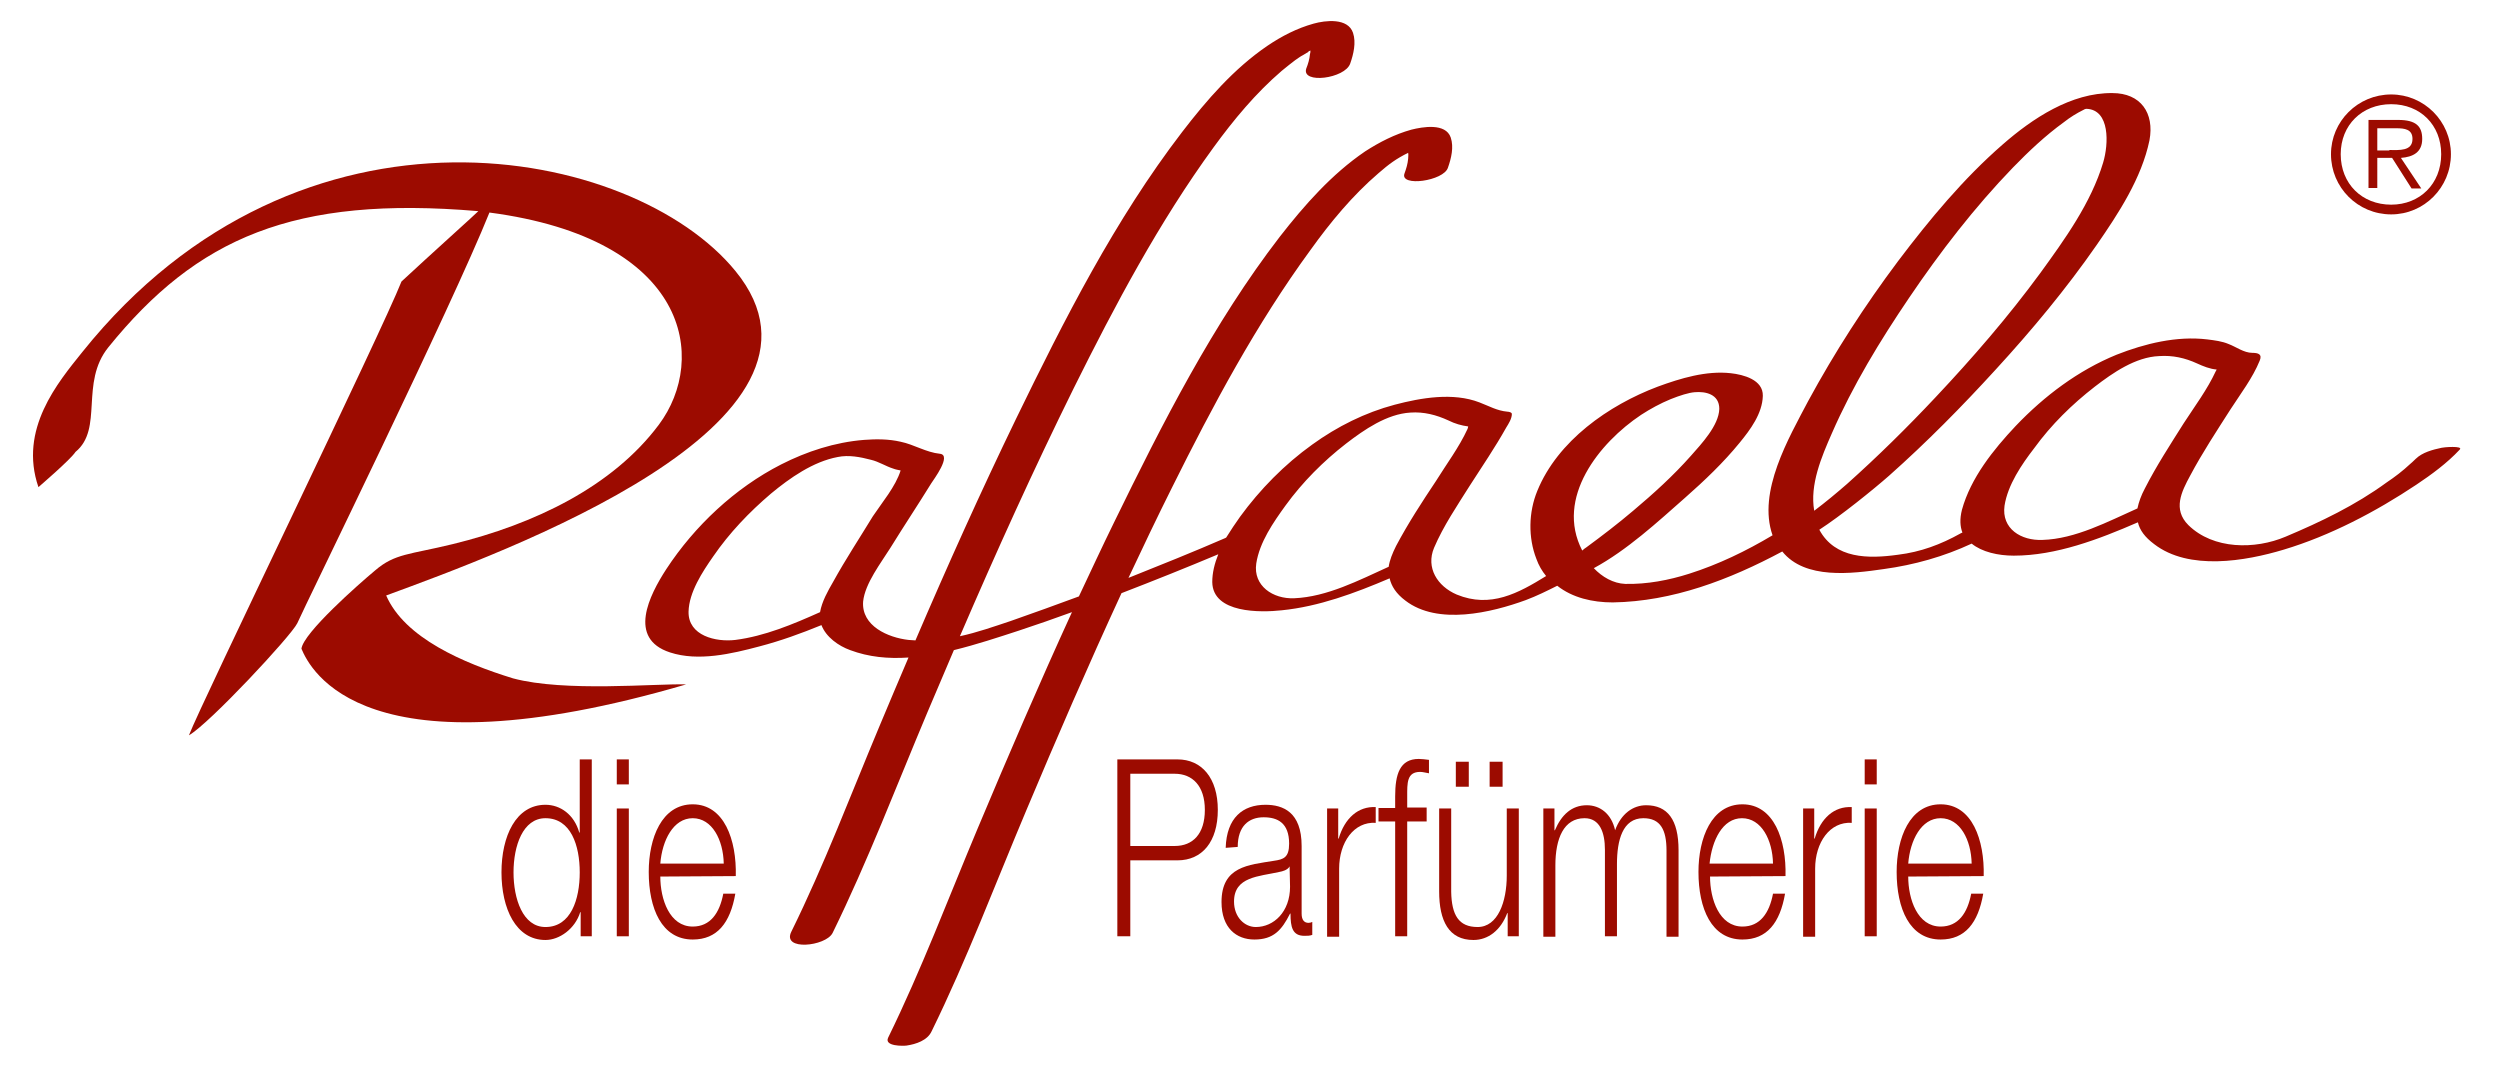 <?xml version="1.0" encoding="utf-8"?>
<!-- Generator: Adobe Illustrator 22.0.0, SVG Export Plug-In . SVG Version: 6.00 Build 0)  -->
<svg version="1.1" id="Ebene_1" xmlns="http://www.w3.org/2000/svg" xmlns:xlink="http://www.w3.org/1999/xlink" x="0px" y="0px"
	 viewBox="0 0 539.9 231.6" style="enable-background:new 0 0 539.9 231.6;" xml:space="preserve">
<style type="text/css">
	.st0{fill:#9C0B00;}
</style>
<path class="st0" d="M527.3,96.7c-1.9,0.4-4.2,1-5.6,2.4c0.9-0.9-0.9,0.9-1.2,1.1c-1.6,1.5-3.3,2.8-5.1,4
	c-6.7,4.9-14.2,8.5-21.8,11.7c-6.6,2.8-15.6,2.8-21-2.5c-3.4-3.4-1.5-7.2,0.4-10.7c2.6-4.9,5.7-9.6,8.7-14.3
	c2.2-3.4,4.8-6.8,6.3-10.5c0.6-1.4-0.3-1.7-1.6-1.7c-1.8,0-3.5-1.3-5.1-1.9c-1.4-0.6-3-0.8-4.6-1c-6.6-0.8-13.5,0.9-19.6,3.3
	c-8.3,3.4-15.6,8.9-21.8,15.4c-4.8,5.1-9.7,11.2-11.6,18.1c-0.5,2-0.4,3.6,0.1,4.9c-0.1,0.1-0.3,0.1-0.4,0.2
	c-4.3,2.4-8.6,4-13.5,4.6c-6.4,0.9-13.6,0.9-17-5.4c4.5-2.9,11.7-8.7,15.1-11.7c8.1-7.2,15.7-14.9,23-22.9
	c7.8-8.5,15.2-17.4,21.8-26.9c4.7-6.8,9.7-14.4,11.4-22.6c1.1-5.9-1.9-10.2-8-10.2c-8.9-0.1-17.3,5.5-23.7,11.1
	c-8.5,7.4-15.8,16.2-22.6,25.2c-7.2,9.6-13.7,19.7-19.4,30.2c-4.2,8-11,19.6-7.7,29c-5.7,3.4-11.7,6.3-18,8.3
	c-4.4,1.4-9.1,2.3-13.8,2.2c-2.6-0.1-5-1.5-6.8-3.4c7.2-3.9,13.8-10,19.7-15.2c4.2-3.7,8.3-7.6,11.8-11.9c2.3-2.8,4.9-6.3,5-10.1
	c0.1-3.5-4.2-4.6-6.9-4.9c-5.3-0.6-10.9,1.1-15.8,2.9c-10.6,4-21.6,11.7-26,22.5c-1.9,4.6-2,10.1-0.2,14.7c0.5,1.4,1.2,2.6,2.1,3.7
	c-6,3.7-12,7-19.3,4c-4.2-1.8-6.7-5.8-4.9-10.1c2-4.7,5-9.1,7.7-13.4c2.7-4.2,5.5-8.3,7.9-12.6c0.5-0.8,1.2-1.9,1.2-2.9
	c0-0.4-0.8-0.5-1-0.5c-2.2-0.2-3.9-1.2-6-2c-5.7-2.2-12.6-1-18.3,0.5c-6.4,1.7-12.4,4.7-17.8,8.6c-6,4.3-11.3,9.7-15.6,15.6
	c-1,1.4-2,2.9-3,4.5c-0.1,0-0.1,0.1-0.2,0.1c-6.9,3-13.9,5.8-20.9,8.6c3.1-6.6,6.2-13.1,9.4-19.5c8.8-17.7,18.2-35.3,29.9-51.3
	c4.3-6,9.1-11.8,14.7-16.6c2.3-2,3.8-3.1,6.4-4.4c0,0,0,0,0,0c0.1,0.4,0,0.9,0,1.3c-0.1,1.1-0.4,2.1-0.8,3.2c-1,2.9,8.5,1.6,9.4-1.3
	c0.7-2,1.3-4.4,0.6-6.5c-1.1-3.2-6.1-2.3-8.5-1.7c-3.6,1-6.9,2.7-10,4.7c-7.2,4.9-13.1,11.6-18.4,18.4
	C262,69.8,251,91.5,240.6,112.8c-2.6,5.3-5.1,10.7-7.6,16c-4.9,1.8-9.8,3.6-14.7,5.3c-3.6,1.2-7.3,2.5-11,3.3
	c7.8-18.1,15.9-36,24.6-53.6c8.9-17.9,18.4-35.8,30.2-52c4.3-5.9,9.1-11.7,14.7-16.5c1.3-1.1,1.9-1.5,2.9-2.3
	c0.6-0.4,1.1-0.8,1.7-1.1c0.3-0.2,0.7-0.4,1-0.6c0.1,0,0.1,0,0.1-0.1c0,0,0.1,0,0.1-0.1c0.1-0.1,0.3-0.1,0.4-0.2
	c0,0.3,0,0.5-0.1,0.8c-0.1,1.1-0.4,2.1-0.8,3.1c-1.1,3.4,8.4,2.2,9.5-1.1c0.7-2,1.3-4.5,0.6-6.6c-1.1-3.3-6-2.7-8.5-2
	c-3.6,1-6.9,2.7-10,4.8c-7.2,4.9-13.1,11.7-18.4,18.6c-14.5,18.9-25.5,40.6-35.9,62c-7.6,15.7-14.8,31.7-21.7,47.8
	c-0.5,0-1-0.1-1.5-0.1c-4.4-0.5-10.2-3-9.8-8.3c0.4-3.9,3.9-8.4,5.9-11.6c2.9-4.7,5.9-9.2,8.8-13.9c0.5-0.8,4.5-6.1,1.9-6.4
	c-3-0.3-5.6-2-8.5-2.6c-2.6-0.6-5.3-0.6-7.9-0.4c-6.3,0.5-12.4,2.5-17.9,5.3c-10,5.1-18.7,13.3-24.8,22.6c-3.7,5.7-8.4,15,0.8,18
	c6.1,2,13.3,0.3,19.3-1.3c4.6-1.2,9-2.8,13.4-4.6c1,2.6,3.7,4.5,6.2,5.4c4,1.5,8.2,1.9,12.6,1.6c-2.1,4.9-4.2,9.9-6.3,14.9
	c-6.2,14.8-11.9,29.9-19,44.3c-2.1,4.2,7.4,3.2,8.9,0.3c7.6-15.5,13.8-31.8,20.5-47.7c1.9-4.5,3.8-8.9,5.7-13.4
	c4.9-1.2,9.7-2.8,14-4.2c3.9-1.3,7.7-2.6,11.5-4c-7.1,15.5-13.8,31.1-20.4,46.8c-6.3,15-12.1,30.4-19.3,45.1c-0.9,1.9,3.3,1.8,4,1.7
	c2-0.3,4.5-1.1,5.4-3.1c7.6-15.5,13.7-31.7,20.4-47.6c6.6-15.7,13.4-31.4,20.6-47c7-2.7,14-5.5,20.9-8.4c-0.8,2-1.3,4-1.3,6
	c0.1,6.8,10.5,6.6,15,6.1c8-0.8,15.8-3.7,23.3-6.9c0.4,1.7,1.4,3.3,3.4,4.8c7,5.4,18.6,2.6,26-0.1c2.4-0.9,4.6-2,6.8-3.1
	c3.3,2.6,7.6,3.6,12,3.6c12.9-0.2,25.2-4.9,36.6-11c4.9,6.1,15,4.8,21.9,3.8c6.6-0.9,13-2.7,19-5.5c2.2,1.8,5.7,2.6,9.1,2.6
	c9.1,0,18.3-3.5,26.8-7.2c0.4,1.7,1.5,3.2,3.5,4.7c7.5,5.8,19.7,3.7,28,1.2c10-3,19.9-8.2,28.6-14c3.3-2.2,6.7-4.7,9.4-7.6
	C532.1,96.2,527.5,96.6,527.3,96.7 M194.7,101.3C194.7,101.3,194.7,101.3,194.7,101.3C194.7,101.2,194.7,101.2,194.7,101.3
	 M179.9,125.7c-1.1,1.9-2.4,4.2-2.8,6.5c-5.8,2.6-12,5.2-18.3,6c-4.2,0.5-10.2-0.9-10.1-6.1c0.1-4.2,3-8.6,5.3-11.9
	c3.5-5.1,7.8-9.6,12.5-13.6c4.1-3.4,9.1-6.9,14.4-7.9c2.4-0.5,4.9,0,7.2,0.6c1.7,0.4,3.2,1.4,4.8,1.9c0.5,0.2,1.1,0.3,1.6,0.4
	c-1.1,3.5-4,6.9-6,9.9C185.7,116.1,182.6,120.8,179.9,125.7 M301.5,117.9c-0.8,1.6-1.4,3.1-1.6,4.5c-6.4,2.9-13.3,6.5-20.4,6.8
	c-4.6,0.2-8.9-2.7-8.2-7.5c0.7-4.6,3.7-8.9,6.3-12.5c3.7-5.1,8.2-9.6,13.1-13.4c3.9-3,8.8-6.4,13.9-6.7c2.9-0.2,5.6,0.5,8.2,1.7
	c1.4,0.7,2.8,1.1,4.3,1.3c-0.1,0,0,0.2-0.2,0.6c-1.8,3.9-4.5,7.5-6.8,11.2C307.1,108.4,304.1,113,301.5,117.9 M354.4,89.6
	c2-1.3,4.2-2.5,6.4-3.4c2-0.8,3.9-1.4,5.2-1.5c2.3-0.2,5.3,0.4,5.3,3.6c-0.1,3.6-3.9,7.6-6.1,10.1c-3.8,4.3-8.1,8.2-12.5,11.9
	c-3.3,2.8-6.7,5.4-10.1,7.9c-0.3,0.2-0.6,0.4-0.9,0.7C335.8,107.5,345.4,95.6,354.4,89.6 M449.8,23.5
	C449.7,23.6,449.7,23.5,449.8,23.5 M395.6,93.6c4.5-10.3,10.4-20,16.7-29.3c6.7-9.9,14.1-19.5,22.4-28.1c3.4-3.5,7-6.9,11-9.8
	c1.4-1.1,2.7-1.9,4.3-2.7c0,0,0.3-0.2,0.6-0.2c5.1,0.2,4.8,7.6,3.6,11.6c-2.6,8.7-8.3,16.6-13.6,23.9c-6.9,9.4-14.6,18.3-22.6,26.8
	c-6.1,6.5-12.5,12.8-19.1,18.7c-2.3,2-4.7,4-7.1,5.8C390.8,104.7,393.4,98.6,395.6,93.6 M463.2,105.5c-0.8,1.5-1.3,2.9-1.6,4.3
	c-6.3,2.8-13.4,6.6-20.5,6.8c-4.6,0.2-8.9-2.4-8.2-7.4c0.7-4.5,3.7-8.9,6.4-12.4c3.7-5.1,8.2-9.5,13.1-13.3c3.9-3,8.8-6.4,13.9-6.6
	c2.9-0.2,5.6,0.4,8.2,1.6c1.3,0.6,2.8,1.2,4.2,1.3c0,0.1-0.1,0.2-0.2,0.4c-1.8,3.9-4.5,7.5-6.9,11.2
	C468.7,96,465.7,100.6,463.2,105.5"/>
<path class="st0" d="M158.8,58.5c27,32.9-50.4,60.9-75.4,70.1c4,9.2,16.7,14.6,27.4,17.9c11.2,3,30.7,1.1,37.4,1.3
	c-69.7,20.4-81.2-3.2-83.1-7.7c0.4-3.4,12.3-13.9,15.9-16.9c4.3-3.7,7.4-3.4,16.8-5.7c17.6-4.3,34.5-12.4,44.5-25.8
	c10.6-14.2,6.6-40.1-36.6-45.8c-8.1,20.2-39.9,85-41.5,88.7c-1.3,2.7-18.9,21.6-23.4,24.2c2.6-6.8,41.7-87.3,45.9-98
	c5.8-5.4,16.6-15.1,16.6-15.2C63.4,42.2,42.5,51.4,23.4,75c-6.2,7.7-1,17.6-7.1,22.6c-1,1.6-8,7.6-8,7.6C4,92.7,12.5,82.6,17.8,76
	C65,17.1,136.8,31.6,158.8,58.5"/>
<path class="st0" d="M127.8,202.2h-2.4V197h-0.1c-1.1,3.6-4.5,6-7.5,6c-6.4,0-9.5-6.8-9.5-14.6c0-7.8,3.1-14.6,9.5-14.6
	c3.2,0,6.2,2.1,7.3,6h0.1V164h2.6L127.8,202.2L127.8,202.2z M117.8,200.2c5.5,0,7.4-6,7.4-11.8s-1.9-11.7-7.4-11.7
	c-4.9,0-6.9,6-6.9,11.7S112.9,200.2,117.8,200.2"/>
<path class="st0" d="M133.2,164h2.6v5.4h-2.6V164z M133.2,174.6h2.6v27.6h-2.6V174.6z"/>
<path class="st0" d="M142.6,189.3c0,4.9,2,10.8,7,10.8c3.8,0,5.8-2.9,6.6-7.1h2.6c-1.1,6.3-3.9,9.9-9.2,9.9c-6.7,0-9.5-6.7-9.5-14.6
	c0-7.3,2.8-14.6,9.5-14.6c6.8,0,9.5,7.7,9.3,15.5L142.6,189.3L142.6,189.3z M156.3,186.5c-0.1-5.1-2.5-9.8-6.7-9.8
	c-4.2,0-6.6,4.8-7,9.8H156.3z"/>
<path class="st0" d="M241.3,164h13c5.2,0,8.7,4,8.7,10.9c0,6.9-3.4,10.9-8.7,10.9h-10.2v16.4h-2.8V164z M244.1,182.7h9.6
	c3.9,0,6.5-2.6,6.5-7.8c0-5.2-2.7-7.8-6.5-7.8h-9.6V182.7z"/>
<path class="st0" d="M264.7,183.1c0.2-6.5,3.7-9.3,8.6-9.3c3.7,0,7.8,1.5,7.8,8.9v14.6c0,1.3,0.5,2,1.5,2c0.3,0,0.6-0.1,0.8-0.2v2.8
	c-0.6,0.2-1,0.2-1.7,0.2c-2.6,0-3-1.9-3-4.8h-0.1c-1.8,3.6-3.6,5.6-7.7,5.6c-3.9,0-7.1-2.5-7.1-8.1c0-7.7,5.8-8,11.3-8.9
	c2.1-0.3,3.3-0.7,3.3-3.7c0-4.5-2.5-5.7-5.5-5.7c-3.2,0-5.6,1.9-5.6,6.4L264.7,183.1L264.7,183.1z M278.5,187.1L278.5,187.1
	c-0.4,0.8-1.6,1.1-2.2,1.2c-4.4,1-9.8,1-9.8,6.4c0,3.4,2.3,5.5,4.7,5.5c3.9,0,7.4-3.3,7.4-8.7L278.5,187.1L278.5,187.1z"/>
<path class="st0" d="M286.6,174.6h2.4v6.5h0.1c1.3-4.4,4.2-7,8-6.8v3.4c-4.7-0.3-7.9,4.2-7.9,9.9v14.7h-2.6L286.6,174.6L286.6,174.6
	z"/>
<path class="st0" d="M308.1,177.4h-4.2v24.8h-2.6v-24.8h-3.6v-2.9h3.6v-2.5c0-4.8,1-8.1,5.1-8.1c0.7,0,1.3,0.1,2.2,0.2v2.9
	c-0.7-0.1-1.3-0.3-1.9-0.3c-2.9,0-2.8,2.4-2.8,5.3v2.4h4.2L308.1,177.4L308.1,177.4z"/>
<path class="st0" d="M328,202.2h-2.4v-5h-0.1c-1.4,3.7-4.1,5.8-7.3,5.8c-5.3,0-7.4-4.1-7.4-10.5v-17.9h2.6v18c0.1,5,1.6,7.6,5.7,7.6
	c4.4,0,6.3-5.5,6.3-11.1v-14.5h2.6V202.2z M314.4,164.5h2.8v5.4h-2.8V164.5z M321.7,164.5h2.8v5.4h-2.8V164.5z"/>
<path class="st0" d="M333.3,174.6h2.4v4.7h0.1c1.4-3.3,3.6-5.4,6.9-5.4c2.8,0,5.3,1.8,6.1,5.4c1.3-3.6,3.9-5.4,6.7-5.4
	c4.6,0,7,3.1,7,9.7v18.7h-2.6v-18.6c0-4.5-1.3-7-5-7c-4.5,0-5.7,4.8-5.7,9.9v15.6h-2.6v-18.7c0-3.7-1.1-6.8-4.4-6.8
	c-4.5,0-6.3,4.4-6.3,10.2v15.4h-2.6V174.6z"/>
<path class="st0" d="M369.3,189.3c0,4.9,2,10.8,7,10.8c3.8,0,5.8-2.9,6.6-7.1h2.6c-1.1,6.3-3.9,9.9-9.2,9.9c-6.7,0-9.5-6.7-9.5-14.6
	c0-7.3,2.8-14.6,9.5-14.6c6.8,0,9.5,7.7,9.3,15.5L369.3,189.3L369.3,189.3z M382.9,186.5c-0.1-5.1-2.5-9.8-6.7-9.8
	c-4.2,0-6.5,4.8-7,9.8H382.9z"/>
<path class="st0" d="M389.4,174.6h2.4v6.5h0.1c1.3-4.4,4.2-7,8-6.8v3.4c-4.7-0.3-7.9,4.2-7.9,9.9v14.7h-2.6L389.4,174.6L389.4,174.6
	z"/>
<path class="st0" d="M402.7,164h2.6v5.4h-2.6V164z M402.7,174.6h2.6v27.6h-2.6V174.6z"/>
<path class="st0" d="M412.1,189.3c0,4.9,2,10.8,7,10.8c3.8,0,5.8-2.9,6.6-7.1h2.6c-1.1,6.3-3.9,9.9-9.2,9.9c-6.7,0-9.5-6.7-9.5-14.6
	c0-7.3,2.8-14.6,9.5-14.6c6.8,0,9.5,7.7,9.3,15.5L412.1,189.3L412.1,189.3z M425.8,186.5c-0.1-5.1-2.5-9.8-6.7-9.8
	c-4.2,0-6.6,4.8-7,9.8H425.8z"/>
<g>
	<path class="st0" d="M503.4,33.3c0-7.1,5.8-12.9,13-12.9c7.1,0,12.9,5.8,12.9,12.9c0,7.2-5.8,13-12.9,13
		C509.2,46.3,503.4,40.5,503.4,33.3z M527.2,33.3c0-6.3-4.5-10.8-10.8-10.8c-6.3,0-10.9,4.5-10.9,10.8c0,6.4,4.6,10.9,10.9,10.9
		C522.6,44.2,527.2,39.7,527.2,33.3z M513.4,40.6h-1.9V25.9h6.4c3.9,0,5.2,1.4,5.2,4.1c0,2.9-2,3.9-4.6,4.1l4.4,6.6h-2.1l-4.2-6.6
		h-3.2L513.4,40.6L513.4,40.6z M516,32.4c2.1,0,5,0.3,5-2.4c0-2.1-1.7-2.3-3.5-2.3h-4.1v4.8H516z"/>
</g>
</svg>
